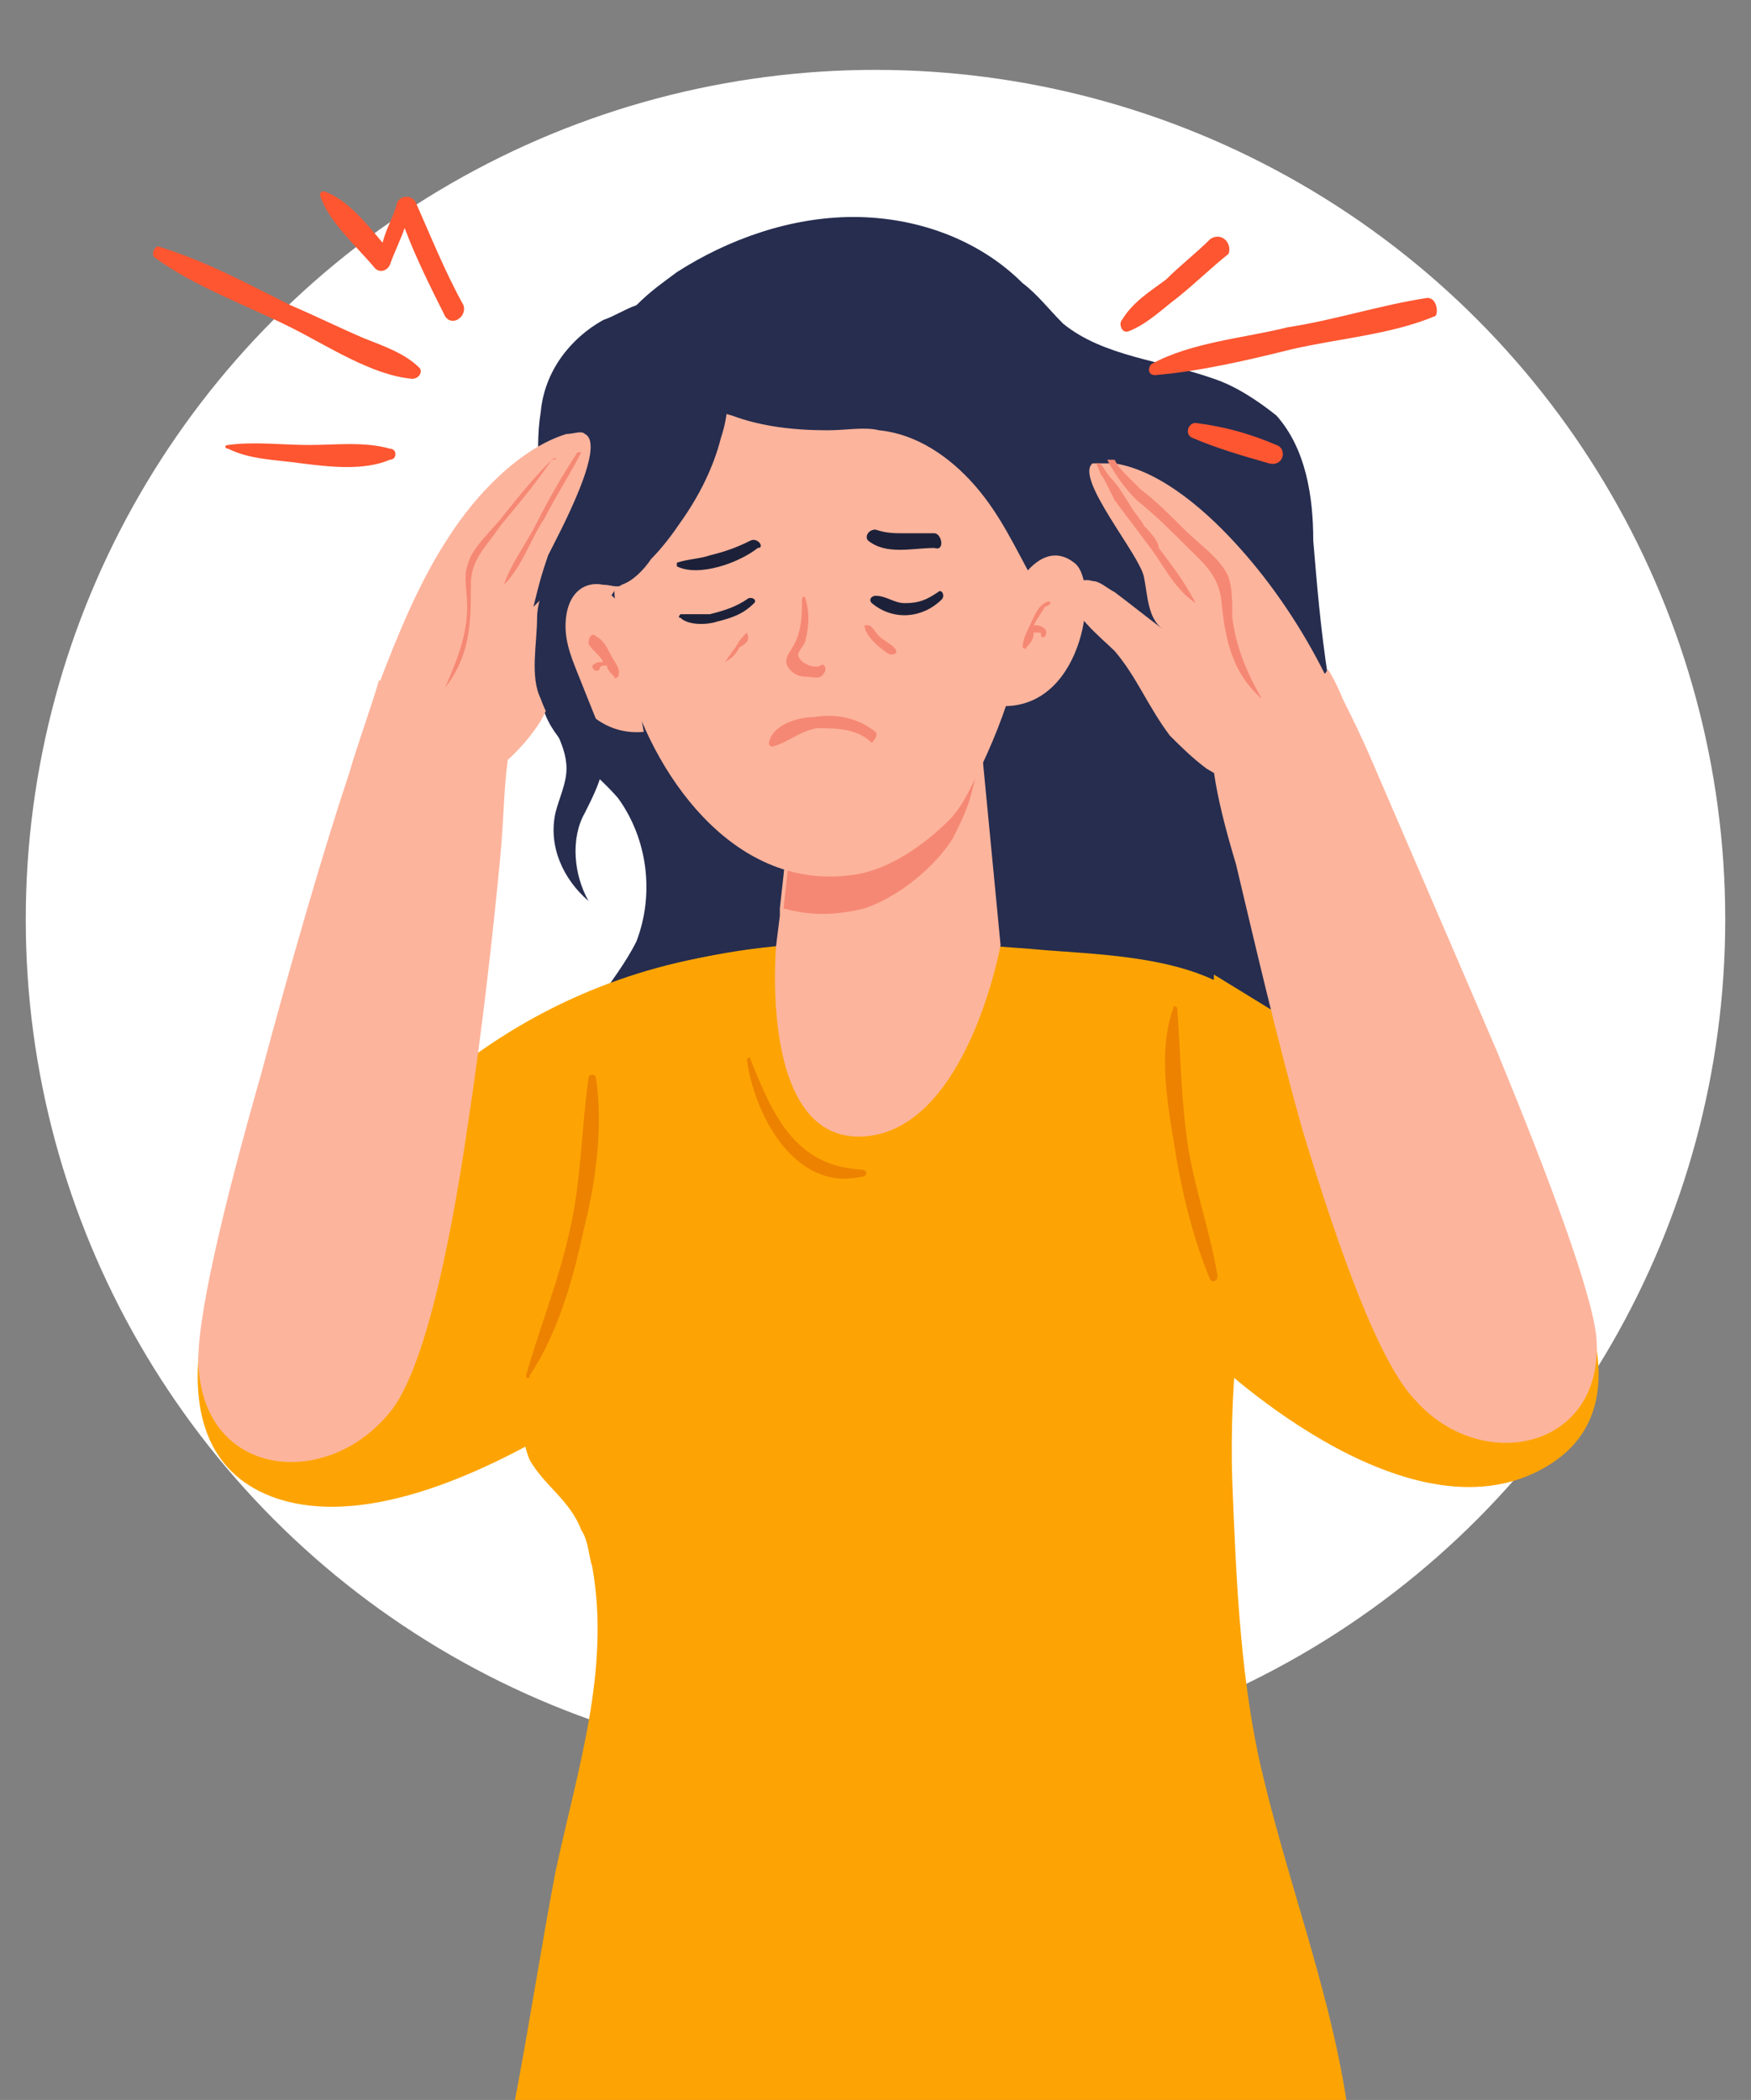 <?xml version="1.0" encoding="utf-8"?>
<!-- Generator: Adobe Illustrator 25.2.0, SVG Export Plug-In . SVG Version: 6.00 Build 0)  -->
<svg version="1.1" id="Capa_1" xmlns="http://www.w3.org/2000/svg" xmlns:xlink="http://www.w3.org/1999/xlink" x="0px" y="0px"
	 viewBox="0 0 47.6 57.1" style="enable-background:new 0 0 47.6 57.1;" xml:space="preserve">
<rect x="0" y="0" width="47.6" height="57.1" fill="#808080" stroke="none"/>
<style type="text/css">
	.st0{fill:#FFFFFF;}
	.st1{fill:#262D4F;}
	.st2{fill:#FDA404;}
	.st3{fill:#FDB49C;}
	.st4{fill:#F58874;}
	.st5{fill:#FD5631;}
	.st6{fill:#594E88;}
	.st7{fill:#1C2139;}
	.st8{fill:#ED8200;}
</style>
<g>
	<circle class="st0" cx="23.8" cy="25" r="23.1"/>
	<g>
		<path class="st1" d="M15.6,34.2c-0.7-0.7-1.1-1.7-1-3c0.1-1.4,0.8-2.8,1.6-3.9c0.4-0.6,0.8-1.1,1.1-1.7c0.5-1.3,0.3-2.8-0.5-3.9
			c-0.6-0.7-1.5-1.3-1.9-2.1c-0.2-0.4-0.3-0.9-0.4-1.4c-0.2-1.2-0.1-2.3,0.1-3.4c0.2-1.2-0.1-2.4,0.1-3.6c0.1-1.1,0.8-2,1.7-2.5
			c0.3-0.1,0.6-0.3,0.9-0.4c0.4-0.4,0.7-0.6,1.1-0.9c1.4-0.9,3.1-1.5,4.8-1.5s3.4,0.6,4.6,1.8c0.4,0.3,0.7,0.7,1.1,1.1
			c1.1,0.9,2.7,1,4.1,1.5c0.6,0.2,1.2,0.6,1.7,1c0.8,0.9,1,2.2,1,3.4c0.1,1.2,0.2,2.4,0.4,3.7c0.2,1.3,0.9,2.5,1.2,3.8
			c0.2,1.2,0,2.5-0.6,3.6s-1.7,2-2.2,3.2c-0.4,0.8-0.4,1.8-0.7,2.7c-0.3,0.8-1,1.5-1.7,2.1c-0.9,0.8-2.1,1.8-3.2,2.1
			c-1.2,0.3-2.4,0.1-3.6,0.3c-1,0.2-1.8,0.3-2.9,0.2C20.1,36.1,17.2,35.7,15.6,34.2z"/>
		<path class="st2" d="M16.5,26.9c0.7-0.4,1.5-0.6,2.3-0.8c1.7-0.4,3.5-0.5,5.2-0.5c1.3,0,2.7,0.1,4,0.2c2,0.2,5.9,0.1,6.6,2.6
			c0.3,1,0,2.1-0.2,3.2c-0.6,2.8-1,5.8-0.9,8.7c0.1,2.5,0.2,5,0.7,7.4c0.7,3.2,1.9,6.2,2.4,9.4H14c0.4-2.1,0.7-4.1,1.1-6.2
			c0.6-2.8,1.5-5.5,1-8.3c-0.1-0.3-0.1-0.7-0.3-1c-0.3-0.8-1-1.2-1.4-1.9c-0.5-1.2,0.1-2.5,0.5-3.8c0.6-1.6,1-3.2,1.2-4.8
			c0.1-0.8,0.2-1.7,0.2-2.5C16.4,28.2,16.3,27.1,16.5,26.9z"/>
		<path class="st3" d="M26.7,20.5l-0.3-2.9l-4.9,4.2l-0.2,2l-0.1,0.9v0.2l-0.1,0.8c0,0-0.5,5.4,2.4,5.2c2.8-0.2,3.7-5.2,3.7-5.2
			L26.7,20.5z"/>
		<path class="st2" d="M32.8,36.8c0,0,5.4,5.3,9.2,3.1c4-2.3-1.5-8.8-1.5-8.8L33,26.5L32.8,36.8z"/>
		<g>
			<g>
				<path class="st3" d="M35.6,21.6c-0.2,0.1-0.4,0.2-0.6,0.2c-0.3,0-0.5-0.1-0.8-0.2c-0.5-0.2-0.9-0.4-1.4-0.7
					c-0.4-0.3-0.7-0.6-1-0.9c-0.6-0.8-0.9-1.6-1.5-2.3c-0.3-0.3-1.3-1.1-1.2-1.6c0-0.2,0.3-0.4,0.6-0.3c0.2,0,0.4,0.2,0.6,0.3
					c0.4,0.3,0.9,0.7,1.3,1c-0.4-0.3-0.4-0.9-0.5-1.4c-0.1-0.6-1.9-2.7-1.4-3.1l0,0h0.1c0.1,0,0.2,0,0.3,0h0.1h0.1
					c1.3,0.2,2.6,1.4,3.4,2.3c0.9,1,1.7,2.2,2.3,3.4c0.1,0.1,0.1,0.2,0.2,0.3C36.7,19.6,36.7,21,35.6,21.6z"/>
			</g>
			<path class="st3" d="M43.4,36.4c-0.1-1.2-1.3-4.4-2.7-7.8c-1.2-2.8-2.5-5.8-3.4-7.9C37,20,36.7,19.4,36.5,19l0,0
				c-0.2-0.5-0.4-0.8-0.4-0.8s-1,1.7-3.4,1.5c0,0,0.1,0.5,0.3,1.3c0.1,0.7,0.3,1.5,0.6,2.5c0.5,2.1,1.1,4.7,1.8,7.2
				c1,3.3,2.1,6.4,3.1,7.4C40.3,40.1,43.6,39.4,43.4,36.4z"/>
		</g>
		<path class="st4" d="M34.3,19L34.3,19c-0.8-0.7-1-1.6-1.1-2.7c-0.1-0.7-0.5-1-1-1.5c-0.4-0.4-0.8-0.8-1.3-1.2
			c-0.3-0.3-0.6-0.7-0.8-1.1h0.1h0.1c0.1,0.2,0.2,0.3,0.4,0.5c0.1,0.1,0.2,0.2,0.3,0.3c0.4,0.3,0.8,0.7,1.2,1.1
			c0.4,0.4,1,0.8,1.2,1.3c0.1,0.3,0.1,0.7,0.1,1.1C33.6,17.6,33.9,18.3,34.3,19z"/>
		<path class="st4" d="M32.5,16.4L32.5,16.4c-0.6-0.4-0.9-1.1-1.3-1.6c-0.3-0.4-0.6-0.8-0.9-1.2c-0.1-0.2-0.2-0.4-0.3-0.6
			c-0.1-0.1-0.1-0.2-0.2-0.4l0,0h0.1c0.1,0.1,0.2,0.3,0.3,0.4c0.2,0.2,0.3,0.4,0.5,0.7c0.1,0.2,0.3,0.4,0.4,0.6
			c0.1,0.1,0.4,0.4,0.4,0.6C31.8,15.3,32.2,15.8,32.5,16.4z"/>
		<path class="st2" d="M10.6,30.7c-0.2,0.4,3.3-4.4,10.3-4.9l-2.1,10.5c0,0-7.1,6-11.4,4.4c-3.7-1.4-1.2-6.9-1.2-6.9L10.6,30.7z"/>
		<g>
			<g>
				<path class="st3" d="M11.3,21.6c-1.2-0.5-1.4-1.8-1-3c0.5-1.3,1.1-2.8,1.9-4c0.7-1.1,1.9-2.4,3.2-2.8c0.2,0,0.4-0.1,0.5,0
					c0.6,0.3-0.7,2.7-1,3.3c-0.2,0.6-0.2,0.6-0.4,1.4c0.4-0.4,0.8-0.8,1.2-1.1c0.2-0.2,0.3-0.3,0.6-0.4c0.2-0.1,0.5,0,0.6,0.3
					c0.2,0.5-0.7,1.4-1,1.8c-0.6,0.8-0.7,1.6-1.2,2.5c-0.5,0.8-1.3,1.5-2.1,1.9c-0.2,0.1-0.5,0.2-0.7,0.2
					C11.7,21.7,11.5,21.7,11.3,21.6z"/>
			</g>
			<path class="st3" d="M5.4,37.2c-0.1-1.2,0.7-4.5,1.7-8c0.8-3,1.7-6.1,2.4-8.2c0.2-0.7,0.7-2.1,0.8-2.5c1,0.3,1.2,1.4,3.6,0.9
				c0,0,0,0.5-0.1,1.3c-0.1,0.7-0.1,1.5-0.2,2.6c-0.2,2.1-0.5,4.8-0.9,7.4c-0.5,3.4-1.2,6.6-2.1,7.7C8.9,40.5,5.6,40.2,5.4,37.2z"/>
		</g>
		<path class="st4" d="M15,12.5c-0.5,0.5-0.9,1-1.3,1.5c-0.3,0.4-0.9,0.9-1,1.4c-0.1,0.3,0,0.7,0,1.1c0,0.8-0.3,1.5-0.6,2.2l0,0
			c0.7-0.9,0.7-1.8,0.7-2.8c0-0.7,0.4-1,0.8-1.6C14.1,13.7,14.6,13.1,15,12.5C15.2,12.5,15.1,12.4,15,12.5z"/>
		<path class="st4" d="M15.7,12.3c-0.4,0.6-0.8,1.3-1.1,1.9c-0.3,0.6-0.7,1.1-0.9,1.7l0,0c0.5-0.5,0.7-1.2,1.1-1.8
			c0.3-0.6,0.7-1.2,1-1.8C15.8,12.3,15.7,12.3,15.7,12.3z"/>
		<path class="st5" d="M10.6,12.2c-0.7-0.2-1.5-0.1-2.2-0.1s-1.5-0.1-2.2,0c-0.1,0-0.1,0.1,0,0.1c0.6,0.3,1.3,0.3,2,0.4
			c0.8,0.1,1.7,0.2,2.4-0.1C10.8,12.5,10.8,12.2,10.6,12.2z"/>
		<path class="st5" d="M11.4,10c-0.4-0.4-1-0.6-1.5-0.8c-0.7-0.3-1.3-0.6-2-0.9C6.7,7.7,5.6,7.1,4.3,6.7C4.2,6.7,4.1,6.9,4.2,7
			c1.1,0.8,2.5,1.3,3.7,1.9c1,0.5,2.2,1.3,3.3,1.4C11.4,10.3,11.5,10.1,11.4,10z"/>
		<path class="st5" d="M12.6,8.3c-0.5-0.9-0.9-1.9-1.3-2.8c-0.1-0.2-0.4-0.2-0.5,0c-0.1,0.4-0.3,0.7-0.4,1.1C9.9,6,9.4,5.4,8.8,5.2
			c0,0-0.1,0-0.1,0.1c0.2,0.7,1,1.4,1.5,2c0.1,0.1,0.3,0.1,0.4-0.1c0.1-0.3,0.3-0.7,0.4-1c0.3,0.8,0.7,1.6,1.1,2.4
			C12.3,8.9,12.7,8.6,12.6,8.3z"/>
		<path class="st5" d="M32.9,6.5c-0.4,0.4-0.8,0.7-1.2,1.1c-0.4,0.3-0.9,0.6-1.2,1.1c-0.1,0.1,0,0.4,0.2,0.3
			c0.5-0.2,0.9-0.6,1.3-0.9c0.5-0.4,0.9-0.8,1.4-1.2C33.5,6.6,33.2,6.3,32.9,6.5z"/>
		<path class="st5" d="M38.8,8.1c-1.3,0.2-2.5,0.6-3.8,0.8c-1.2,0.3-2.6,0.4-3.7,1c-0.1,0.1-0.1,0.3,0.1,0.3
			c1.2-0.1,2.5-0.4,3.7-0.7c1.3-0.3,2.7-0.4,3.9-0.9C39.1,8.6,39.1,8.1,38.8,8.1z"/>
		<path class="st5" d="M34.7,12.1c-0.7-0.3-1.4-0.5-2.2-0.6c-0.2,0-0.3,0.3-0.1,0.4c0.7,0.3,1.4,0.5,2.1,0.7
			C34.9,12.7,35,12.2,34.7,12.1z"/>
		<path class="st4" d="M26.7,20.5c-0.1,0.4-0.2,0.7-0.3,1.1c-0.1,0.4-0.3,0.8-0.5,1.2c-0.5,0.8-1.5,1.6-2.4,1.9
			c-0.8,0.2-1.5,0.2-2.2,0l0.1-0.9l0.2-2l4.9-4.2L26.7,20.5z"/>
		<path class="st3" d="M17,18.3c0.7,2.7,2.9,5.9,6.1,5.5c1-0.1,2-0.8,2.7-1.5c0.3-0.3,0.5-0.7,0.7-1.1c0.9-1.8,1.5-3.7,1.5-5.8
			c0-0.6-0.1-1.3-0.3-1.9c-0.2-1-0.3-1.8-0.7-2.2c-0.4-0.5-1.4-0.5-2.1-0.4c-0.5,0.1-1,0.3-1.5,0.4c-1,0.3-2,0.2-3-0.1
			c-0.6-0.1-1-1.4-1.6-1.4c-0.8,0-1.8,1.5-2,2.7l0,0C16.6,14.5,16.6,16.5,17,18.3z"/>
		<path class="st6" d="M21.9,18.4L21.9,18.4L21.9,18.4z"/>
		<path class="st4" d="M21.6,17.5c0.2-0.4,0.2-0.8,0.2-1.2c0-0.1,0.1-0.1,0.1,0c0.1,0.3,0.1,0.7,0,1.1c0,0.1-0.2,0.3-0.2,0.4
			c0,0.2,0.4,0.4,0.6,0.3c0.1-0.1,0.2,0.1,0.1,0.2c-0.1,0.2-0.3,0.1-0.5,0.1s-0.4-0.1-0.5-0.3C21.3,17.9,21.5,17.7,21.6,17.5z"/>
		<path class="st3" d="M16.9,16.5c0,0-0.7-1.1-1.6-0.3c-0.7,0.6,0,3.9,2.2,3.7L16.9,16.5z"/>
		<path class="st4" d="M16.2,17.3c0.2,0.1,0.3,0.3,0.4,0.5s0.3,0.4,0.2,0.6c0,0-0.1,0.1-0.1,0c-0.1-0.1-0.2-0.2-0.2-0.3h-0.1
			c0,0-0.1,0-0.1,0.1c-0.1,0.1-0.2,0-0.2-0.1c0.1-0.1,0.2-0.1,0.3-0.1c-0.1-0.2-0.3-0.3-0.4-0.5C16,17.3,16.1,17.2,16.2,17.3z"/>
		<path class="st7" d="M20.4,14.7c-0.4,0.2-0.7,0.3-1.1,0.4c-0.3,0.1-0.6,0.1-0.9,0.2v0.1c0.6,0.3,1.7-0.1,2.2-0.5
			C20.8,14.9,20.6,14.6,20.4,14.7z"/>
		<path class="st7" d="M25.4,14.5c-0.3,0-0.6,0-0.8,0c-0.3,0-0.5,0-0.8-0.1c-0.2,0-0.3,0.2-0.2,0.3c0.5,0.4,1.2,0.2,1.8,0.2
			C25.7,15,25.6,14.5,25.4,14.5z"/>
		<path class="st4" d="M20.3,17.2c-0.1,0.1-0.2,0.2-0.3,0.4c-0.1,0.1-0.2,0.3-0.3,0.4l0,0c0.2-0.1,0.3-0.2,0.4-0.4
			C20.3,17.5,20.4,17.4,20.3,17.2C20.4,17.2,20.4,17.2,20.3,17.2z"/>
		<path class="st4" d="M24.3,17.6c-0.1-0.1-0.3-0.2-0.4-0.3c-0.1-0.1-0.2-0.3-0.3-0.3h-0.1c0,0.3,0.5,0.7,0.7,0.8
			C24.4,17.8,24.4,17.7,24.3,17.6z"/>
		<path class="st7" d="M20.3,16.3c-0.3,0.2-0.6,0.3-1,0.4c-0.3,0-0.6,0-0.8,0c0,0-0.1,0.1,0,0.1c0.2,0.2,0.7,0.2,1,0.1
			c0.4-0.1,0.7-0.2,1-0.5C20.6,16.3,20.4,16.2,20.3,16.3z"/>
		<path class="st7" d="M25.5,16.1c-0.3,0.2-0.5,0.3-0.9,0.3c-0.3,0-0.5-0.2-0.8-0.2c-0.1,0-0.2,0.1-0.1,0.2c0.6,0.5,1.4,0.4,1.9-0.1
			C25.7,16.2,25.6,16,25.5,16.1z"/>
		<path class="st4" d="M23.8,19.9c-0.5-0.4-1.1-0.5-1.7-0.4c-0.4,0-1.1,0.2-1.2,0.7c0,0,0,0.1,0.1,0.1c0.4-0.1,0.7-0.4,1.2-0.5
			c0.5,0,1.1,0,1.5,0.4C23.7,20.2,23.9,20,23.8,19.9z"/>
		<path class="st1" d="M18.9,10.6c0.2,0.4,0.6,0.6,1,0.7c0.8,0.3,1.7,0.4,2.6,0.4c0.5,0,1-0.1,1.4,0c1,0.1,1.9,0.7,2.6,1.5
			s1.1,1.7,1.6,2.6c0.3-0.3,0.4-0.8,0.4-1.2c0.1-0.7,0.1-1.5,0-2.2c-0.3-1.4-1.3-2.6-2.6-3.2c-1.3-0.5-2.8-0.4-4.2-0.4
			c-0.9,0-1.8-0.1-2.7,0.2c-0.9,0.3-1.7,0.9-2.2,1.8c-0.5,0.8-0.7,1.9-0.5,2.8c0.1,0.5,0.2,0.9,0.2,1.4c0,0.4-0.1,1.2,0.4,0.8
			c0.4-0.3,0.6-1.2,0.8-1.7c0.3-0.6,0.5-1.1,0.7-1.7C18.4,12,19,10.8,18.9,10.6z"/>
		<path class="st3" d="M27.6,16c0,0,0.7-1.4,1.6-0.7c0.7,0.5,0.3,3.9-1.9,3.9L27.6,16z"/>
		<path class="st4" d="M28.4,16.4c-0.2,0.1-0.3,0.4-0.4,0.6s-0.2,0.4-0.2,0.6c0,0,0.1,0.1,0.1,0c0.1-0.1,0.2-0.2,0.2-0.4h0.1
			c0.1,0,0.1,0,0.1,0.1c0.1,0.1,0.2-0.1,0.1-0.2S28.2,17,28.1,17c0.1-0.2,0.2-0.3,0.3-0.5C28.7,16.4,28.5,16.3,28.4,16.4z"/>
		<path class="st1" d="M17.9,9.8c-0.4,0.3-0.7,1-0.9,1.4c-0.3,0.7-0.6,1.5-0.8,2.2c-0.2,0.6-0.4,1.3-0.8,1.8
			c-0.2,0.3-0.5,0.4-0.6,0.7s-0.2,0.6-0.2,0.9c0,0.7-0.2,1.6,0.1,2.2c0.2,0.6,0.7,1.2,0.7,1.9c0,0.4-0.2,0.8-0.3,1.2
			c-0.2,0.9,0.2,1.8,0.9,2.4c-0.4-0.7-0.5-1.7-0.1-2.4c0.4-0.8,0.7-1.4,0.4-2.3c-0.2-0.5-0.4-1-0.6-1.5c-0.2-0.5-0.4-1-0.3-1.6
			c0.1-0.6,0.5-0.9,1-0.8c0.2,0,0.4,0.1,0.5,0c0.3-0.1,0.6-0.4,0.8-0.7c0.3-0.3,0.6-0.7,0.8-1c0.5-0.7,0.9-1.5,1.1-2.3
			c0.2-0.6,0.3-1.4-0.1-1.9c-0.3-0.4-1-0.7-1.5-0.4C18,9.7,17.9,9.8,17.9,9.8z"/>
		<path class="st8" d="M23.4,31.8c-1.8-0.1-2.4-1.5-3-3c0-0.1-0.1,0-0.1,0c0.2,1.5,1.3,3.6,3.1,3.2C23.6,32,23.6,31.8,23.4,31.8z"/>
		<path class="st8" d="M16.2,29.3c0-0.1-0.2-0.1-0.2,0c-0.2,1.4-0.2,2.8-0.5,4.1c-0.3,1.4-0.8,2.6-1.2,4c0,0.1,0.1,0.1,0.1,0
			c0.8-1.2,1.2-2.7,1.5-4.1C16.2,32.1,16.4,30.6,16.2,29.3z"/>
		<path class="st8" d="M32.3,31.2c-0.2-1.3-0.2-2.5-0.3-3.8c0,0-0.1-0.1-0.1,0c-0.4,1.1-0.2,2.4,0,3.6c0.2,1.3,0.5,2.6,1,3.8
			c0.1,0.1,0.2,0,0.2-0.1C32.9,33.5,32.5,32.4,32.3,31.2z"/>
	</g>
</g>
</svg>
